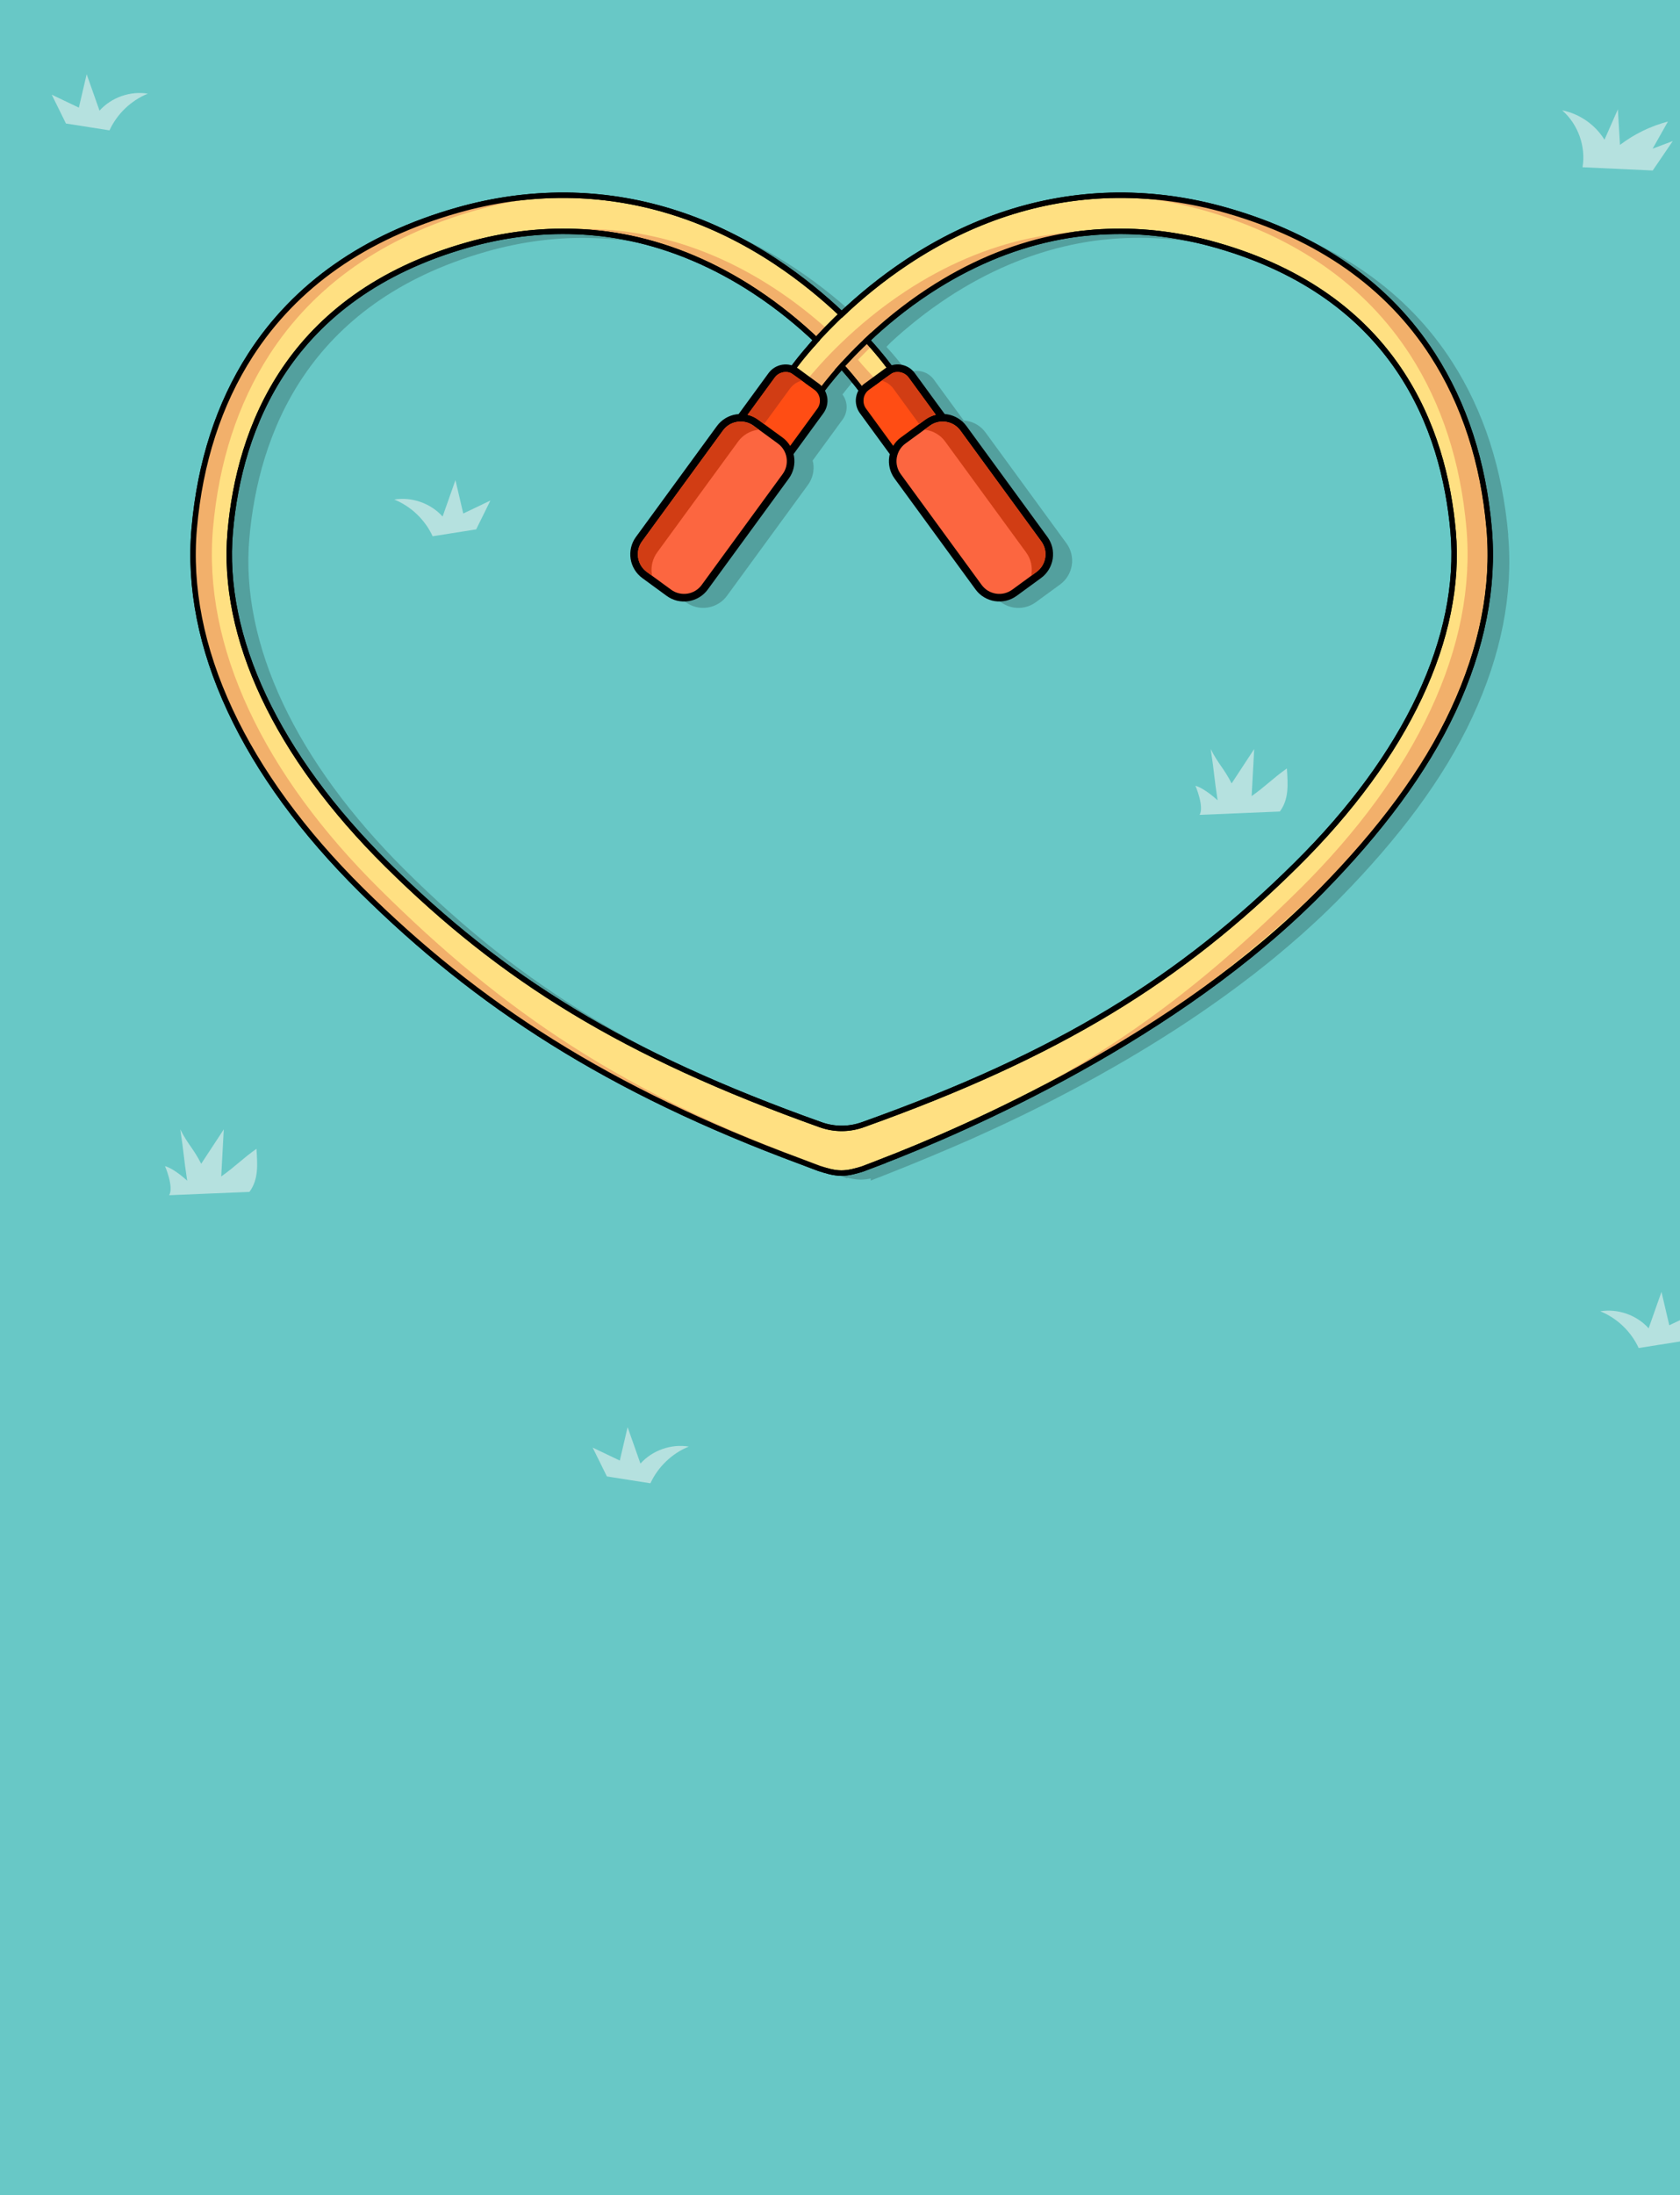 <?xml version="1.0" encoding="UTF-8"?>
<svg xmlns="http://www.w3.org/2000/svg" xmlns:xlink="http://www.w3.org/1999/xlink" viewBox="0 0 428 559">
  <defs>
    <style>
      .cls-1 {
        fill: #000;
      }

      .cls-1, .cls-2, .cls-3, .cls-4, .cls-5, .cls-6, .cls-7, .cls-8, .cls-9 {
        stroke-width: 0px;
      }

      .cls-10 {
        stroke: #000;
        stroke-miterlimit: 10;
        stroke-width: 1.38px;
      }

      .cls-10, .cls-6 {
        fill: none;
      }

      .cls-2 {
        fill: #ffe082;
      }

      .cls-11 {
        clip-path: url(#clippath-2);
      }

      .cls-12 {
        isolation: isolate;
      }

      .cls-3 {
        fill: #f2b06b;
      }

      .cls-4 {
        fill: #fc6640;
      }

      .cls-5 {
        fill: #68c8c6;
      }

      .cls-7 {
        fill: #b5e1df;
      }

      .cls-13 {
        clip-path: url(#clippath-1);
      }

      .cls-14 {
        mix-blend-mode: multiply;
        opacity: .2;
      }

      .cls-15 {
        clip-path: url(#clippath);
      }

      .cls-8 {
        fill: #d13d14;
      }

      .cls-16 {
        clip-path: url(#clippath-3);
      }

      .cls-9 {
        fill: #ff4d14;
      }
    </style>
    <clipPath id="clippath">
      <rect class="cls-6" x="48.49" y="49.03" width="336.06" height="251.61"/>
    </clipPath>
    <clipPath id="clippath-1">
      <rect class="cls-6" x="48.49" y="49.03" width="336.06" height="251.61"/>
    </clipPath>
    <clipPath id="clippath-2">
      <rect class="cls-6" x="46.25" y="44.7" width="345.85" height="256.78"/>
    </clipPath>
    <clipPath id="clippath-3">
      <rect class="cls-6" x="13.2" y="18.9" width="418.97" height="358.83"/>
    </clipPath>
  </defs>
  <g class="cls-12">
    <g id="Layer_1" data-name="Layer 1">
      <rect class="cls-5" x="-.26" y="-5.11" width="430.83" height="567.59"/>
      <g class="cls-15">
        <g class="cls-13">
          <g class="cls-14">
            <g class="cls-11">
              <path class="cls-1" d="M335.11,221.87c-29.42,29.11-60.09,48.26-110.47,66.23-3.45,1.23-7.22,1.23-10.68,0-50.37-17.97-81.05-37.12-110.47-66.23-28.14-27.84-42.33-57.97-39.96-84.83,2.3-26.08,14.62-59.91,60.26-72.93,9.31-2.66,18.58-3.81,27.7-3.47.6.02,1.2.05,1.8.08.55.03,1.11.07,1.66.11.22.02.44.04.67.06.72.06,1.44.13,2.16.21.01,0,.03,0,.04,0,2.57.29,5.12.71,7.65,1.24,10.88,2.3,21.52,6.82,31.62,13.44,1.29.84,2.52,1.7,3.73,2.57.26.18.52.37.78.55.29.21.56.42.84.63.43.32.86.64,1.27.96.31.23.6.47.9.7.28.22.56.43.83.65.1.08.2.15.29.23.38.31.74.61,1.11.92.02.02.04.04.06.05.25.2.5.41.74.61.34.28.65.56.98.84.28.24.57.49.84.73.29.26.57.51.85.76.29.26.59.52.87.78.4.36.78.72,1.16,1.07.15.14.32.29.47.43-.37.41-.76.83-1.1,1.21l.41-.41c-.11.12-.21.24-.32.36,0,0,0,0,0,0-.18.21-.37.41-.54.61h0c-.11.12-.2.24-.31.36-.36.42-.7.82-1.02,1.2-.16.19-.31.38-.46.56h0c-.55.67-1.03,1.27-1.43,1.77-.06.07-.12.15-.17.22t0,0c-.23.3-.43.56-.6.78,0,0,0,0,0,0-.31-.14-.64-.25-.96-.33-.7-.17-1.41-.2-2.1-.09-.69.11-1.36.35-1.98.72-.59.36-1.12.83-1.55,1.42l-7.64,10.46c-.21.01-.42,0-.63.04-.96.15-1.9.49-2.75,1.01-.82.5-1.56,1.16-2.15,1.98l-20.62,28.23c-.6.82-1,1.72-1.23,2.65-.23.97-.27,1.97-.12,2.93.15.96.49,1.9,1.01,2.75.5.82,1.16,1.56,1.98,2.15l6.19,4.52c.82.6,1.72,1,2.65,1.23.97.23,1.97.27,2.93.12.96-.15,1.9-.49,2.76-1.01.82-.5,1.56-1.16,2.15-1.98l20.62-28.23c.6-.82,1-1.72,1.23-2.65.23-.97.27-1.97.12-2.93-.03-.21-.11-.4-.16-.61l7.64-10.46c.43-.59.72-1.23.88-1.91.17-.7.2-1.41.09-2.1,0-.03,0-.05-.02-.08-.11-.67-.35-1.31-.71-1.9-.08-.13-.19-.24-.28-.37.14-.18.32-.42.52-.67.01-.02.02-.03.04-.05.03-.04.07-.08.1-.13.19-.24.41-.51.64-.8.05-.06.09-.12.15-.18,0,0,.01-.02.02-.03.6-.74,1.33-1.61,2.2-2.6.04-.05.08-.09.12-.14l.93-.95c.36.4.69.77,1.01,1.14.11.12.21.25.32.37.24.27.46.54.68.79.08.09.16.19.23.27.27.32.52.62.75.9.08.1.15.19.23.28.15.19.3.37.43.54.08.1.16.2.23.3.04.04.06.08.1.12.07.09.13.17.19.25.17.22.33.43.46.6-.09.12-.2.24-.28.37-.36.58-.59,1.23-.71,1.9,0,.03-.01.05-.02.08-.11.69-.08,1.41.09,2.1.16.67.46,1.32.88,1.91l7.64,10.46c-.05.2-.12.4-.16.61-.15.96-.11,1.96.12,2.93.23.93.63,1.84,1.23,2.65l20.62,28.23c.6.82,1.33,1.48,2.15,1.98.85.52,1.79.86,2.76,1.01.96.15,1.96.11,2.93-.12.93-.23,1.84-.63,2.65-1.23l6.19-4.52c.82-.6,1.48-1.33,1.98-2.15.52-.85.86-1.79,1.01-2.75.15-.96.11-1.96-.12-2.93-.23-.93-.63-1.84-1.23-2.65l-20.62-28.23c-.6-.82-1.33-1.48-2.15-1.98-.85-.52-1.79-.86-2.76-1.01-.21-.03-.42-.02-.63-.04l-7.64-10.46c-.43-.59-.96-1.06-1.55-1.42-.61-.37-1.29-.62-1.98-.72-.69-.11-1.41-.08-2.1.09-.33.08-.65.19-.96.33,0,0,0,0,0,0-.16-.21-.34-.45-.56-.73,0,0,0,0,0,0-.06-.07-.12-.15-.18-.23-.18-.23-.38-.48-.59-.75-.12-.15-.24-.31-.38-.47,0,0,0,0,0,0-.12-.15-.24-.29-.36-.45-.25-.31-.51-.62-.79-.96,0,0,0,0,0,0-.17-.2-.36-.42-.54-.64-.17-.2-.35-.4-.53-.62,0,0,0,0,0,0-.12-.14-.24-.28-.37-.43t0,0c-.37-.43-.76-.86-1.18-1.32l1.29-1.32c.94-.86,1.93-1.74,2.96-2.63.1-.08.2-.17.3-.25,1-.85,2.04-1.7,3.11-2.56.14-.11.29-.22.43-.34,0,0,.01-.01.02-.02,1.08-.85,2.2-1.7,3.37-2.55.14-.1.28-.2.41-.29,1.22-.88,2.48-1.75,3.78-2.61,10.1-6.62,20.74-11.15,31.62-13.44,2.54-.54,5.09-.95,7.66-1.24.01,0,.03,0,.04,0,.72-.08,1.44-.15,2.16-.21.22-.02.44-.04.67-.06.55-.04,1.11-.08,1.66-.11.6-.03,1.2-.06,1.8-.08,9.12-.34,18.39.81,27.7,3.47,45.64,13.02,57.96,46.84,60.26,72.93,2.37,26.86-11.83,56.99-39.96,84.83M225.77,88.3c.16-.15.34-.31.5-.47-.17.16-.33.32-.5.47,0,0,0,0,0,0M384.25,136.23c-1.48-16.82-6.3-31.65-14.31-44.1-11.45-17.79-29.15-30.19-52.61-36.88-5.4-1.54-10.79-2.6-16.17-3.21,0,0,0,0,0,0-.04,0-.08-.01-.12-.02-2.21-.25-4.41-.42-6.61-.51,0,0-.01,0-.02,0-1.08-.05-2.16-.07-3.23-.08h0c-.1,0-.21,0-.31,0-.35,0-.7-.02-1.05-.01-.15,0-.3,0-.45,0-.38,0-.76.01-1.15.02-.38,0-.77,0-1.15,0,.12,0,.25.01.37.02h0c-1.63.05-3.26.15-4.88.29-.36.03-.72.05-1.07.09-.61.06-1.21.13-1.82.2-.43.05-.87.1-1.3.15-.58.08-1.16.16-1.73.25-.46.07-.92.14-1.38.22-.56.09-1.12.19-1.68.29-.48.09-.96.18-1.44.28-.54.11-1.09.22-1.63.34-.5.11-.99.23-1.49.34-.52.12-1.05.24-1.57.38-.53.13-1.06.28-1.59.43-.49.13-.97.26-1.46.4h0s0,0,0,0c-1.08.31-2.15.64-3.21.99h0s-.04.01-.06.02c-2.17.71-4.33,1.51-6.47,2.38-.09.04-.19.08-.28.12,0,0-.01,0-.02,0-2.02.83-4.04,1.74-6.03,2.71-.26.13-.52.27-.78.4,0,0-.01,0-.02.01-1.75.88-3.5,1.8-5.23,2.79-.53.3-1.05.62-1.58.94-.02.02-.05.03-.07.04-1.49.89-2.98,1.8-4.45,2.78-.81.54-1.61,1.08-2.38,1.62,0,0,0,0,0,0-.3.21-.58.42-.88.62t0,0c-.47.33-.94.66-1.4,1h0c-.37.27-.74.55-1.1.82,0,0,0,0,0,0-.18.13-.36.27-.54.4-.66.5-1.31,1-1.94,1.5-.21.16-.42.33-.62.49,0,0,0,0,0,0-.64.51-1.27,1.03-1.88,1.54-.02.01-.03.03-.05.04-.49.41-.97.82-1.45,1.23,0,0,0,0,0,0-.12.1-.24.21-.36.31h0c-1.15,1-2.25,1.98-3.29,2.95l.21-.21c-.38.35-.71.68-1.08,1.02-.03.03-.06.05-.08.08-4.5-4.26-10.13-8.98-16.85-13.42-16.2-10.7-33.68-16.35-51.59-16.85.01,0,.02,0,.03,0-.06,0-.11,0-.17,0-.5-.01-.99-.02-1.49-.03-.15,0-.3,0-.45,0-.29,0-.59.01-.88.01-.35,0-.71,0-1.06.01-.63.01-1.26.02-1.9.04-7.94.26-15.94,1.5-23.94,3.78-23.46,6.68-41.16,19.08-52.61,36.86-8.02,12.44-12.83,27.26-14.31,44.07-1.32,14.91,1.76,30.49,9.14,46.3,7.28,15.6,18.56,31.02,33.52,45.82,31.46,31.11,64.03,52.79,119.02,71.76l.12-.14c.45.12.91.21,1.38.29.09.02.18.04.27.05.54.08,1.1.14,1.67.14.89,0,1.74-.12,2.57-.29v.53c6.9-2.67,13.43-5.33,19.66-8,0,0,0,0,0,0,.32-.13.65-.28.97-.41.58-.25,1.17-.5,1.76-.76,0,0,0,0,0,0,.38-.16.76-.33,1.15-.5,0,0,0,0,.01,0,.56-.24,1.11-.49,1.68-.74,0,0,0,0,0,0,.42-.19.84-.37,1.27-.56.03-.01.06-.03.08-.04,2.54-1.14,5.21-2.36,7.97-3.66.18-.08.35-.17.53-.25,0,0,0,0,0,0,.97-.46,1.95-.93,2.94-1.41.33-.16.65-.31.98-.47,1.53-.74,3.08-1.52,4.65-2.31,0,0,0,0,0,0,.21-.1.42-.21.63-.32.96-.48,1.91-.97,2.88-1.47,0,0,0,0,0,0,.74-.38,1.48-.77,2.22-1.16,0,0,0,0,0,0,.44-.23.87-.45,1.31-.68,0,0,0,0,0,0,.85-.45,1.7-.9,2.56-1.36,0,0,.01,0,.02-.01,1.17-.63,2.34-1.27,3.52-1.92.36-.2.71-.39,1.07-.59h0c1.62-.9,3.25-1.83,4.89-2.77,0,0,0,0,0,0,.81-.47,1.62-.94,2.43-1.41,0,0,0,0,0,0,1.71-1,3.42-2.03,5.15-3.08.84-.51,1.68-1.04,2.53-1.56,0,0,0,0,0,0,.4-.25.8-.5,1.2-.75,0,0,0,0,0,0,.46-.29.91-.58,1.37-.87.79-.5,1.57-.99,2.36-1.5,0,0,0,0,0,0,1.24-.8,2.49-1.62,3.73-2.45,0,0,0,0,0,0,1.7-1.14,3.39-2.3,5.08-3.48h0c.8-.56,1.59-1.12,2.38-1.68,0,0,0,0,0,0,.46-.33.92-.66,1.38-.99h0c.75-.54,1.5-1.09,2.24-1.64.49-.36.98-.72,1.46-1.08,0,0,0,0,0,0,.85-.64,1.7-1.29,2.55-1.94.37-.28.73-.56,1.1-.84,1.2-.94,2.4-1.88,3.59-2.84.27-.22.53-.44.8-.65,0,0,0,0,0,0,.66-.54,1.31-1.08,1.96-1.62,1.89-1.57,3.76-3.18,5.61-4.81h0c.12-.11.25-.22.37-.33,2.18-1.95,4.33-3.93,6.43-5.97,0,0,0,0,0,0,1.1-1.07,2.19-2.15,3.26-3.24,14.75-15.03,26.24-30.24,33.52-45.86,7.38-15.83,10.45-31.42,9.14-46.34"/>
            </g>
          </g>
          <path class="cls-2" d="M58.66,135.37c2.3-26.08,14.62-59.91,60.26-72.93,9.31-2.66,18.58-3.81,27.7-3.47.6.02,1.2.05,1.8.08.55.03,1.11.07,1.66.11.22.02.44.04.67.06.72.06,1.44.13,2.16.21.01,0,.03,0,.04,0,2.57.29,5.12.71,7.66,1.24,10.88,2.3,21.52,6.82,31.62,13.44,6.25,4.1,11.53,8.51,15.73,12.5-3.93,4.34-6.07,7.34-6.26,7.62l4.21,2.96s-.02.02-.03.04l3.29,2.31s.02-.02.03-.04l.05.04c.04-.06,1.83-2.56,5.18-6.29,3.35,3.73,5.14,6.23,5.18,6.29l.05-.04s.02.03.03.04l3.29-2.31s-.02-.02-.03-.04l4.21-2.96c-.19-.27-2.32-3.28-6.26-7.62,4.2-3.98,9.48-8.4,15.73-12.5,10.1-6.62,20.74-11.15,31.62-13.44,2.54-.54,5.09-.95,7.66-1.24.01,0,.03,0,.04,0,.72-.08,1.44-.15,2.16-.21.22-.02.44-.04.67-.06.55-.04,1.11-.08,1.66-.11.6-.03,1.2-.06,1.8-.08,9.12-.34,18.39.81,27.7,3.47,45.64,13.02,57.96,46.84,60.26,72.93,2.37,26.86-11.82,56.99-39.96,84.83-29.42,29.11-60.09,48.26-110.47,66.23-3.45,1.23-7.22,1.23-10.68,0-50.37-17.97-81.05-37.12-110.47-66.23-28.14-27.84-42.33-57.97-39.96-84.83M224.26,295.95c21.89-8.42,75.64-31.68,112.45-69.2,14.75-15.03,26.24-30.24,33.52-45.86,7.38-15.83,10.45-31.42,9.14-46.34-1.48-16.82-6.3-31.65-14.31-44.1-11.45-17.79-29.15-30.19-52.61-36.88-9.21-2.63-18.41-3.9-27.51-3.85-.15,0-.3,0-.45,0-.5,0-.99.01-1.49.03-.05,0-.11,0-.16,0,.01,0,.02,0,.03,0-17.92.5-35.39,6.15-51.59,16.85-6.72,4.44-12.36,9.16-16.85,13.42-4.5-4.26-10.13-8.98-16.85-13.42-16.2-10.7-33.68-16.35-51.59-16.85.01,0,.02,0,.03,0-.06,0-.11,0-.17,0-.5-.01-.99-.02-1.49-.03-.15,0-.3,0-.45,0-9.1-.05-18.31,1.22-27.51,3.85-23.46,6.69-41.16,19.1-52.61,36.88-8.01,12.45-12.83,27.29-14.31,44.1-1.31,14.92,1.76,30.51,9.14,46.34,7.28,15.62,18.56,31.04,33.52,45.86,29.43,29.13,62.75,50.85,111.96,69.07l4.55,1.72c1.64.51,3.58,1.19,5.69,1.19,1.96,0,3.81-.56,5.34-1.03l4.59-1.74Z"/>
          <path class="cls-3" d="M192.33,73.5c6.33,4.15,11.66,8.63,15.89,12.65.72-.81,1.54-1.7,2.35-2.5-3.72-3.33-8.13-6.84-13.18-10.15-10.1-6.62-20.74-11.15-31.62-13.44-6.44-1.36-12.99-1.93-19.6-1.73,4.89.15,9.74.72,14.53,1.73,10.88,2.3,21.52,6.82,31.62,13.44"/>
          <path class="cls-3" d="M217.33,90.19c-.81.84-1.72,1.81-2.56,2.71,3.19,3.58,4.89,5.96,4.93,6.01l3.29-2.31c-.85-1.06-3.07-3.31-4.4-4.98l3.05-3.09c.3-1.03-.59-1.03-.69-1-.78.24-3.02,3.28-3.62,2.66"/>
          <path class="cls-10" d="M58.66,135.37c2.3-26.08,14.62-59.91,60.26-72.93,9.31-2.66,18.58-3.81,27.7-3.47.6.02,1.2.05,1.8.08.55.03,1.11.07,1.66.11.22.02.44.04.67.06.72.06,1.44.13,2.16.21.01,0,.03,0,.04,0,2.57.29,5.12.71,7.66,1.24,10.88,2.3,21.52,6.82,31.62,13.44,6.25,4.1,11.53,8.51,15.73,12.5-3.93,4.34-6.07,7.34-6.26,7.62l4.21,2.96s-.02.02-.03.04l3.29,2.31s.02-.02.03-.04l.05.04c.04-.06,1.83-2.56,5.18-6.29,3.35,3.73,5.14,6.23,5.18,6.29l.05-.04s.02.03.03.04l3.29-2.31s-.02-.02-.03-.04l4.21-2.96c-.19-.27-2.32-3.28-6.26-7.62,4.2-3.98,9.48-8.4,15.73-12.5,10.1-6.62,20.74-11.15,31.62-13.44,2.54-.54,5.09-.95,7.66-1.24.01,0,.03,0,.04,0,.72-.08,1.44-.15,2.16-.21.22-.02.44-.04.67-.06.55-.04,1.11-.08,1.66-.11.6-.03,1.2-.06,1.8-.08,9.12-.34,18.39.81,27.7,3.47,45.64,13.02,57.96,46.84,60.26,72.93,2.37,26.86-11.82,56.99-39.96,84.83-29.42,29.11-60.09,48.26-110.47,66.23-3.45,1.23-7.22,1.23-10.68,0-50.37-17.97-81.05-37.12-110.47-66.23-28.14-27.84-42.33-57.97-39.96-84.83ZM224.26,295.95c21.89-8.42,75.64-31.68,112.45-69.2,14.75-15.03,26.24-30.24,33.52-45.86,7.38-15.83,10.45-31.42,9.14-46.34-1.48-16.82-6.3-31.65-14.31-44.1-11.45-17.79-29.15-30.19-52.61-36.88-9.21-2.63-18.41-3.9-27.51-3.85-.15,0-.3,0-.45,0-.5,0-.99.01-1.49.03-.05,0-.11,0-.16,0,.01,0,.02,0,.03,0-17.92.5-35.39,6.15-51.59,16.85-6.72,4.44-12.36,9.16-16.85,13.42-4.5-4.26-10.13-8.98-16.85-13.42-16.2-10.7-33.68-16.35-51.59-16.85.01,0,.02,0,.03,0-.06,0-.11,0-.17,0-.5-.01-.99-.02-1.49-.03-.15,0-.3,0-.45,0-9.1-.05-18.31,1.22-27.51,3.85-23.46,6.69-41.16,19.1-52.61,36.88-8.01,12.45-12.83,27.29-14.31,44.1-1.31,14.92,1.76,30.51,9.14,46.34,7.28,15.62,18.56,31.04,33.52,45.86,29.43,29.13,62.75,50.85,111.96,69.07l4.55,1.72c1.64.51,3.58,1.19,5.69,1.19,1.96,0,3.81-.56,5.34-1.03l4.59-1.74Z"/>
          <path class="cls-3" d="M267.52,60.67c-10.88,2.3-21.52,6.82-31.62,13.43-17.4,11.4-27.28,25.25-27.38,25.39l-3.29-2.31c3.57-4.43,12.43-14.46,25.6-23.09,10.1-6.62,20.74-11.14,31.62-13.43,6.44-1.36,12.99-1.93,19.6-1.73-4.89.15-9.74.72-14.53,1.73"/>
          <path class="cls-3" d="M330.93,226.61c14.97-14.8,26.24-30.22,33.52-45.82,7.38-15.82,10.45-31.39,9.14-46.3-1.48-16.8-6.3-31.63-14.31-44.07-11.45-17.77-29.15-30.17-52.61-36.86-8.18-2.33-16.37-3.59-24.48-3.81,9.76-.27,19.65.99,29.54,3.81,23.46,6.68,41.16,19.08,52.61,36.86,8.01,12.44,12.83,27.26,14.31,44.07,1.31,14.91-1.76,30.49-9.14,46.3-7.28,15.6-18.17,31.42-33.52,45.82-32.81,30.77-64.67,51.32-119.1,72.35v-1c52.99-18.85,83.44-41.1,114.03-71.35"/>
          <path class="cls-10" d="M213.14,94.66c2.22-2.55,5.32-5.85,9.23-9.42M215.58,78.93c-3.58,3.3-6.5,6.37-8.73,8.9"/>
          <path class="cls-9" d="M208.03,98.46l-5.26-3.85c-.98-.72-2.17-.97-3.29-.8-1.12.17-2.17.77-2.89,1.76l-9.17,12.55c1.3.24,2.54.76,3.63,1.56l6.19,4.52c1.09.8,1.97,1.82,2.59,2.99l9.17-12.55c.72-.98.97-2.17.8-3.29-.17-1.12-.77-2.17-1.76-2.89"/>
          <path class="cls-1" d="M200.98,94.83c-.44-.11-.9-.12-1.35-.05-.45.07-.88.23-1.27.46-.37.23-.71.53-.99.91l-8.33,11.41c.23.08.45.16.67.26.68.29,1.32.65,1.92,1.09l6.19,4.52c.6.44,1.14.94,1.62,1.5.16.18.31.37.45.56l8.33-11.41c.28-.38.47-.79.57-1.22.11-.44.12-.9.05-1.35,0-.02,0-.04,0-.06-.07-.42-.23-.83-.45-1.21-.23-.37-.53-.71-.91-.99l-5.26-3.85c-.38-.28-.79-.47-1.22-.57M208.6,97.68c.59.43,1.06.96,1.42,1.55.36.59.59,1.23.71,1.9,0,.03.01.05.02.08.11.69.08,1.41-.09,2.1-.16.67-.46,1.32-.88,1.91l-9.17,12.55h0c-.08.11-.19.21-.33.28-.47.25-1.06.07-1.31-.4-.28-.52-.61-1.01-1-1.46-.38-.44-.82-.84-1.31-1.2l-6.19-4.52c-.49-.36-1-.65-1.54-.88-.52-.22-1.07-.39-1.63-.5-.16-.02-.32-.08-.46-.18-.43-.32-.53-.92-.21-1.35l9.17-12.55c.43-.59.96-1.06,1.55-1.42.61-.37,1.29-.62,1.98-.72.69-.11,1.41-.08,2.1.09.67.16,1.32.45,1.91.88l5.26,3.85Z"/>
          <path class="cls-4" d="M198.74,112.16l-6.19-4.52c-1.45-1.06-3.21-1.43-4.86-1.18-1.65.26-3.21,1.15-4.28,2.6l-20.62,28.23c-1.06,1.45-1.43,3.21-1.18,4.86.26,1.66,1.15,3.21,2.6,4.28l6.19,4.52c1.45,1.06,3.21,1.43,4.86,1.18,1.65-.26,3.21-1.14,4.28-2.6l20.62-28.23c1.06-1.45,1.43-3.21,1.18-4.86-.26-1.65-1.15-3.21-2.6-4.28"/>
          <path class="cls-1" d="M190.01,107.51c-.72-.17-1.46-.2-2.18-.09-.72.11-1.42.36-2.05.75-.6.37-1.15.86-1.59,1.47l-20.62,28.23c-.45.61-.75,1.28-.91,1.96-.17.72-.2,1.46-.09,2.18.11.72.36,1.42.75,2.05.37.6.86,1.15,1.47,1.59l6.19,4.52c.61.45,1.28.75,1.97.91.72.17,1.46.2,2.18.09.72-.11,1.42-.36,2.05-.75.6-.37,1.15-.86,1.59-1.47l20.62-28.23c.45-.61.75-1.28.91-1.96.17-.72.2-1.46.09-2.18-.11-.72-.36-1.42-.75-2.05-.37-.6-.86-1.15-1.47-1.59l-6.19-4.52c-.61-.45-1.28-.75-1.96-.91M199.31,111.38c.82.6,1.48,1.33,1.98,2.15.52.85.86,1.79,1.01,2.76.15.96.11,1.96-.12,2.93-.23.93-.63,1.84-1.23,2.65l-20.62,28.23c-.6.82-1.33,1.48-2.15,1.98-.85.52-1.79.86-2.76,1.01-.96.15-1.96.11-2.93-.12-.93-.23-1.84-.63-2.65-1.23l-6.19-4.52c-.82-.6-1.48-1.33-1.98-2.15-.52-.85-.86-1.79-1.01-2.75-.15-.96-.11-1.96.12-2.93.23-.93.63-1.84,1.23-2.65l20.62-28.23c.6-.82,1.33-1.48,2.15-1.98.85-.52,1.79-.86,2.76-1.01.96-.15,1.96-.11,2.93.12.93.23,1.84.63,2.65,1.23l6.19,4.52Z"/>
          <path class="cls-8" d="M190.45,105.63l6.92-9.48c.28-.38.61-.68.99-.91.39-.24.82-.39,1.27-.46.45-.07.91-.05,1.35.05.05.01.11.03.16.04.32.09.63.24.92.43.05.03.09.06.14.1l.65.47,1.44,1.05c-.24.06-.47.13-.7.23-.28.11-.54.24-.8.4-.05.03-.1.06-.16.1-.28.18-.54.39-.78.63-.22.21-.42.44-.61.7l-6.58,9.01-1.53-1.12c-.82-.6-1.72-1-2.65-1.23,0,0-.01,0-.02,0"/>
          <path class="cls-8" d="M189.17,107.37c.28.02.56.07.84.14.69.17,1.35.47,1.96.91l1.37,1c-.13.01-.26.03-.39.05-.15.02-.3.05-.45.08-.39.09-.78.2-1.16.35-.34.13-.67.29-.99.48-.05.03-.11.06-.16.09-.82.5-1.56,1.16-2.15,1.98l-20.62,28.23c-.6.82-1,1.72-1.23,2.65-.23.97-.27,1.97-.12,2.93.02.13.04.26.07.38l-1.37-1c-.61-.45-1.1-.99-1.47-1.59-.38-.63-.63-1.33-.75-2.05-.11-.72-.09-1.46.09-2.18.17-.69.47-1.35.91-1.96l20.62-28.23c.45-.61.99-1.1,1.59-1.47.23-.14.48-.27.73-.37.42-.18.87-.3,1.32-.37.04,0,.08-.01.12-.02.4-.05.81-.07,1.22-.03"/>
          <path class="cls-9" d="M220.81,98.46l5.26-3.85c.98-.72,2.17-.97,3.29-.8,1.12.17,2.17.77,2.89,1.76l9.17,12.55c-1.3.24-2.54.76-3.63,1.56l-6.19,4.52c-1.09.8-1.97,1.82-2.59,2.99l-9.17-12.55c-.72-.98-.97-2.17-.8-3.29.17-1.12.77-2.17,1.76-2.89"/>
          <path class="cls-1" d="M226.65,95.4l-5.26,3.85c-.38.28-.68.61-.91.99-.23.37-.38.79-.45,1.21,0,.02,0,.04,0,.06-.07.45-.05.91.05,1.35.1.42.29.84.57,1.22l8.33,11.41c.14-.19.29-.38.45-.56.48-.56,1.03-1.06,1.62-1.5l6.19-4.52c.6-.44,1.24-.8,1.92-1.09.22-.09.44-.18.67-.26l-8.33-11.41c-.28-.38-.61-.68-.99-.91-.39-.24-.82-.39-1.27-.46-.45-.07-.91-.05-1.35.05-.42.1-.84.29-1.22.57M220.24,97.68l5.26-3.85c.59-.43,1.23-.72,1.91-.88.7-.17,1.41-.2,2.1-.09.69.11,1.36.35,1.98.72.59.36,1.12.83,1.55,1.42l9.17,12.55c.32.43.22,1.04-.21,1.35-.14.1-.3.16-.46.18-.56.11-1.11.27-1.63.5-.53.23-1.05.52-1.54.88l-6.19,4.52c-.49.36-.93.76-1.31,1.2-.39.45-.72.94-1,1.46-.25.47-.84.65-1.31.4-.13-.07-.24-.17-.33-.28h0s-9.17-12.55-9.17-12.55c-.43-.59-.72-1.23-.88-1.91-.17-.7-.2-1.41-.09-2.1,0-.03,0-.05.02-.08.11-.67.35-1.31.71-1.9.36-.59.83-1.12,1.42-1.55"/>
          <path class="cls-4" d="M230.11,112.16l6.19-4.52c1.45-1.06,3.21-1.43,4.86-1.18,1.65.26,3.21,1.15,4.28,2.6l20.62,28.23c1.06,1.45,1.43,3.21,1.18,4.86-.26,1.66-1.15,3.21-2.6,4.28l-6.19,4.52c-1.45,1.06-3.21,1.43-4.86,1.18-1.65-.26-3.21-1.14-4.28-2.6l-20.62-28.23c-1.06-1.45-1.43-3.21-1.18-4.86.26-1.65,1.15-3.21,2.6-4.28"/>
          <path class="cls-1" d="M236.87,108.42l-6.19,4.52c-.61.45-1.1.99-1.47,1.59-.38.63-.63,1.33-.75,2.05-.11.72-.09,1.46.09,2.18.17.69.47,1.35.91,1.96l20.62,28.23c.45.61.99,1.1,1.59,1.47.63.38,1.33.63,2.05.75.72.11,1.46.09,2.18-.09.69-.17,1.36-.47,1.97-.91l6.19-4.52c.61-.45,1.1-.99,1.47-1.59.38-.63.63-1.33.75-2.05.11-.72.09-1.46-.09-2.18-.17-.69-.47-1.36-.91-1.96l-20.62-28.23c-.45-.61-.99-1.1-1.59-1.47-.63-.38-1.33-.63-2.05-.75-.72-.11-1.46-.09-2.18.09-.69.17-1.36.47-1.96.91M229.54,111.38l6.19-4.52c.82-.6,1.72-1,2.65-1.23.97-.23,1.97-.27,2.93-.12.96.15,1.9.49,2.76,1.01.82.5,1.56,1.16,2.15,1.98l20.62,28.23c.6.82,1,1.72,1.23,2.65.23.97.27,1.97.12,2.93-.15.96-.49,1.9-1.01,2.75-.5.82-1.16,1.56-1.98,2.15l-6.19,4.52c-.82.6-1.72,1-2.65,1.23-.97.23-1.97.27-2.93.12-.96-.15-1.9-.49-2.76-1.01-.82-.5-1.56-1.16-2.15-1.98l-20.62-28.23c-.6-.82-1-1.72-1.23-2.65-.23-.97-.27-1.97-.12-2.93.15-.96.49-1.9,1.01-2.76.5-.82,1.16-1.56,1.98-2.15"/>
          <path class="cls-8" d="M238.4,105.63l-6.92-9.48c-.28-.38-.61-.68-.99-.91-.39-.24-.82-.39-1.27-.46-.45-.07-.91-.05-1.35.05-.05.01-.11.03-.16.04-.32.09-.63.24-.92.43-.05.03-.09.06-.14.1l-.65.47-1.44,1.05c.24.06.47.13.7.23.28.11.54.24.8.4.05.03.1.06.16.1.28.18.54.39.78.63.22.21.42.44.61.7l6.58,9.01,1.53-1.12c.82-.6,1.72-1,2.65-1.23,0,0,.01,0,.02,0"/>
          <path class="cls-8" d="M239.67,107.37c-.28.02-.56.07-.84.14-.69.17-1.35.47-1.96.91l-1.37,1c.13.01.26.03.39.05.15.02.3.05.45.08.39.09.78.2,1.16.35.34.13.67.29.99.48.05.03.11.06.16.09.82.5,1.56,1.16,2.15,1.98l20.62,28.23c.6.82,1,1.72,1.23,2.65.23.97.27,1.97.12,2.93-.02.13-.04.26-.07.38l1.37-1c.61-.45,1.1-.99,1.47-1.59.38-.63.63-1.33.75-2.05.11-.72.09-1.46-.09-2.18-.17-.69-.47-1.35-.91-1.96l-20.62-28.23c-.45-.61-.99-1.1-1.59-1.47-.23-.14-.48-.27-.73-.37-.42-.18-.87-.3-1.32-.37-.04,0-.08-.01-.12-.02-.4-.05-.81-.07-1.22-.03"/>
          <path class="cls-3" d="M96.93,226.61c-14.97-14.8-26.24-30.22-33.52-45.82-7.38-15.82-10.45-31.39-9.14-46.3,1.48-16.8,6.3-31.63,14.31-44.07,11.45-17.77,29.15-30.17,52.61-36.86,8.18-2.33,16.37-3.59,24.48-3.81-9.76-.27-19.65.99-29.54,3.81-23.46,6.68-41.16,19.08-52.61,36.86-8.01,12.44-12.83,27.26-14.31,44.07-1.31,14.91,1.76,30.49,9.14,46.3,7.28,15.6,18.56,31.02,33.52,45.82,31.46,31.11,64.03,52.79,119.02,71.76l.55-.62c-52.98-18.85-83.92-40.89-114.51-71.14"/>
          <path class="cls-10" d="M58.66,135.37c2.3-26.08,14.62-59.91,60.26-72.93,9.31-2.66,18.58-3.81,27.7-3.47.6.02,1.2.05,1.8.08.55.03,1.11.07,1.66.11.22.02.44.04.67.06.72.06,1.44.13,2.16.21.01,0,.03,0,.04,0,2.57.29,5.12.71,7.66,1.24,10.88,2.3,21.52,6.82,31.62,13.44,6.25,4.1,11.53,8.51,15.73,12.5-3.93,4.34-6.07,7.34-6.26,7.62l4.21,2.96s-.02.02-.03.04l3.29,2.31s.02-.02.03-.04l.05.04c.04-.06,1.83-2.56,5.18-6.29,3.35,3.73,5.14,6.23,5.18,6.29l.05-.04s.02.03.03.04l3.29-2.31s-.02-.02-.03-.04l4.21-2.96c-.19-.27-2.32-3.28-6.26-7.62,4.2-3.98,9.48-8.4,15.73-12.5,10.1-6.62,20.74-11.15,31.62-13.44,2.54-.54,5.09-.95,7.66-1.24.01,0,.03,0,.04,0,.72-.08,1.44-.15,2.16-.21.22-.02.44-.04.67-.06.55-.04,1.11-.08,1.66-.11.6-.03,1.2-.06,1.8-.08,9.12-.34,18.39.81,27.7,3.47,45.64,13.02,57.96,46.84,60.26,72.93,2.37,26.86-11.82,56.99-39.96,84.83-29.42,29.11-60.09,48.26-110.47,66.23-3.45,1.23-7.22,1.23-10.68,0-50.37-17.97-81.05-37.12-110.47-66.23-28.14-27.84-42.33-57.97-39.96-84.83ZM224.26,295.95c21.89-8.42,75.64-31.68,112.45-69.2,14.75-15.03,26.24-30.24,33.52-45.86,7.38-15.83,10.45-31.42,9.14-46.34-1.48-16.82-6.3-31.65-14.31-44.1-11.45-17.79-29.15-30.19-52.61-36.88-9.21-2.63-18.41-3.9-27.51-3.85-.15,0-.3,0-.45,0-.5,0-.99.01-1.49.03-.05,0-.11,0-.16,0,.01,0,.02,0,.03,0-17.92.5-35.39,6.15-51.59,16.85-6.72,4.44-12.36,9.16-16.85,13.42-4.5-4.26-10.13-8.98-16.85-13.42-16.2-10.7-33.68-16.35-51.59-16.85.01,0,.02,0,.03,0-.06,0-.11,0-.17,0-.5-.01-.99-.02-1.49-.03-.15,0-.3,0-.45,0-9.1-.05-18.31,1.22-27.51,3.85-23.46,6.69-41.16,19.1-52.61,36.88-8.01,12.45-12.83,27.29-14.31,44.1-1.31,14.92,1.76,30.51,9.14,46.34,7.28,15.62,18.56,31.04,33.52,45.86,29.43,29.13,62.75,50.85,111.96,69.07l4.55,1.72c1.64.51,3.58,1.19,5.69,1.19,1.96,0,3.81-.56,5.34-1.03l4.59-1.74Z"/>
        </g>
      </g>
      <g class="cls-16">
        <path class="cls-7" d="M63.55,303.52c2.37-3.22,2.04-6.98,1.79-10.97-3.5,2.45-5.48,4.59-8.98,7.04.22-4,.43-7.99.65-11.99-1.92,2.92-3.84,5.84-5.75,8.76-2-3.93-3.33-4.81-5.33-8.75.94,6.12.82,6.94,1.76,13.06,0,0-3.18-3-5.65-3.71,0,0,2.29,5.3,1.06,7.41"/>
        <path class="cls-7" d="M326.06,206.66c2.37-3.22,2.04-6.98,1.79-10.97-3.5,2.45-5.48,4.59-8.98,7.04.22-4,.43-7.99.65-11.99-1.92,2.92-3.84,5.84-5.75,8.76-2-3.93-3.33-4.81-5.33-8.75.94,6.12.82,6.94,1.76,13.06,0,0-3.18-3-5.65-3.71,0,0,2.29,5.3,1.06,7.41"/>
        <path class="cls-7" d="M417.47,343.28c-1.93-4.2-5.5-7.62-9.78-9.35,4.48-.74,9.28.95,12.32,4.33,1.09-3.09,2.18-6.19,3.27-9.28.66,2.84,1.32,5.67,1.99,8.51,2.3-1.1,4.61-2.2,6.91-3.3-1.21,2.45-2.42,4.89-3.62,7.34"/>
        <path class="cls-7" d="M110.22,136.56c-1.93-4.2-5.5-7.62-9.78-9.35,4.48-.74,9.28.95,12.32,4.33,1.09-3.09,2.18-6.19,3.27-9.28.66,2.84,1.32,5.67,1.99,8.51,2.3-1.1,4.61-2.2,6.91-3.3-1.21,2.45-2.42,4.89-3.62,7.34"/>
        <path class="cls-7" d="M165.7,377.73c1.93-4.2,5.5-7.62,9.78-9.35-4.48-.74-9.28.95-12.32,4.33-1.09-3.09-2.18-6.19-3.27-9.28-.66,2.84-1.32,5.67-1.99,8.51-2.3-1.1-4.61-2.2-6.91-3.3,1.21,2.45,2.42,4.89,3.62,7.34"/>
        <path class="cls-7" d="M27.89,33.2c1.93-4.2,5.5-7.62,9.78-9.35-4.48-.74-9.28.95-12.32,4.33-1.09-3.09-2.18-6.19-3.27-9.28-.66,2.84-1.32,5.67-1.99,8.51-2.3-1.1-4.61-2.2-6.91-3.3,1.21,2.45,2.42,4.89,3.62,7.34"/>
        <path class="cls-7" d="M403.17,42.59c.89-5.29-1.15-10.97-5.19-14.49,4.42.87,8.42,3.65,10.78,7.48,1.14-2.58,2.27-5.16,3.41-7.74.18,3.02.36,6.04.54,9.06,3.63-2.76,7.81-4.79,12.22-5.95-1.3,2.3-2.6,4.61-3.9,6.91,1.71-.65,3.42-1.29,5.13-1.94-1.7,2.5-3.41,5-5.11,7.5"/>
      </g>
    </g>
  </g>
</svg>